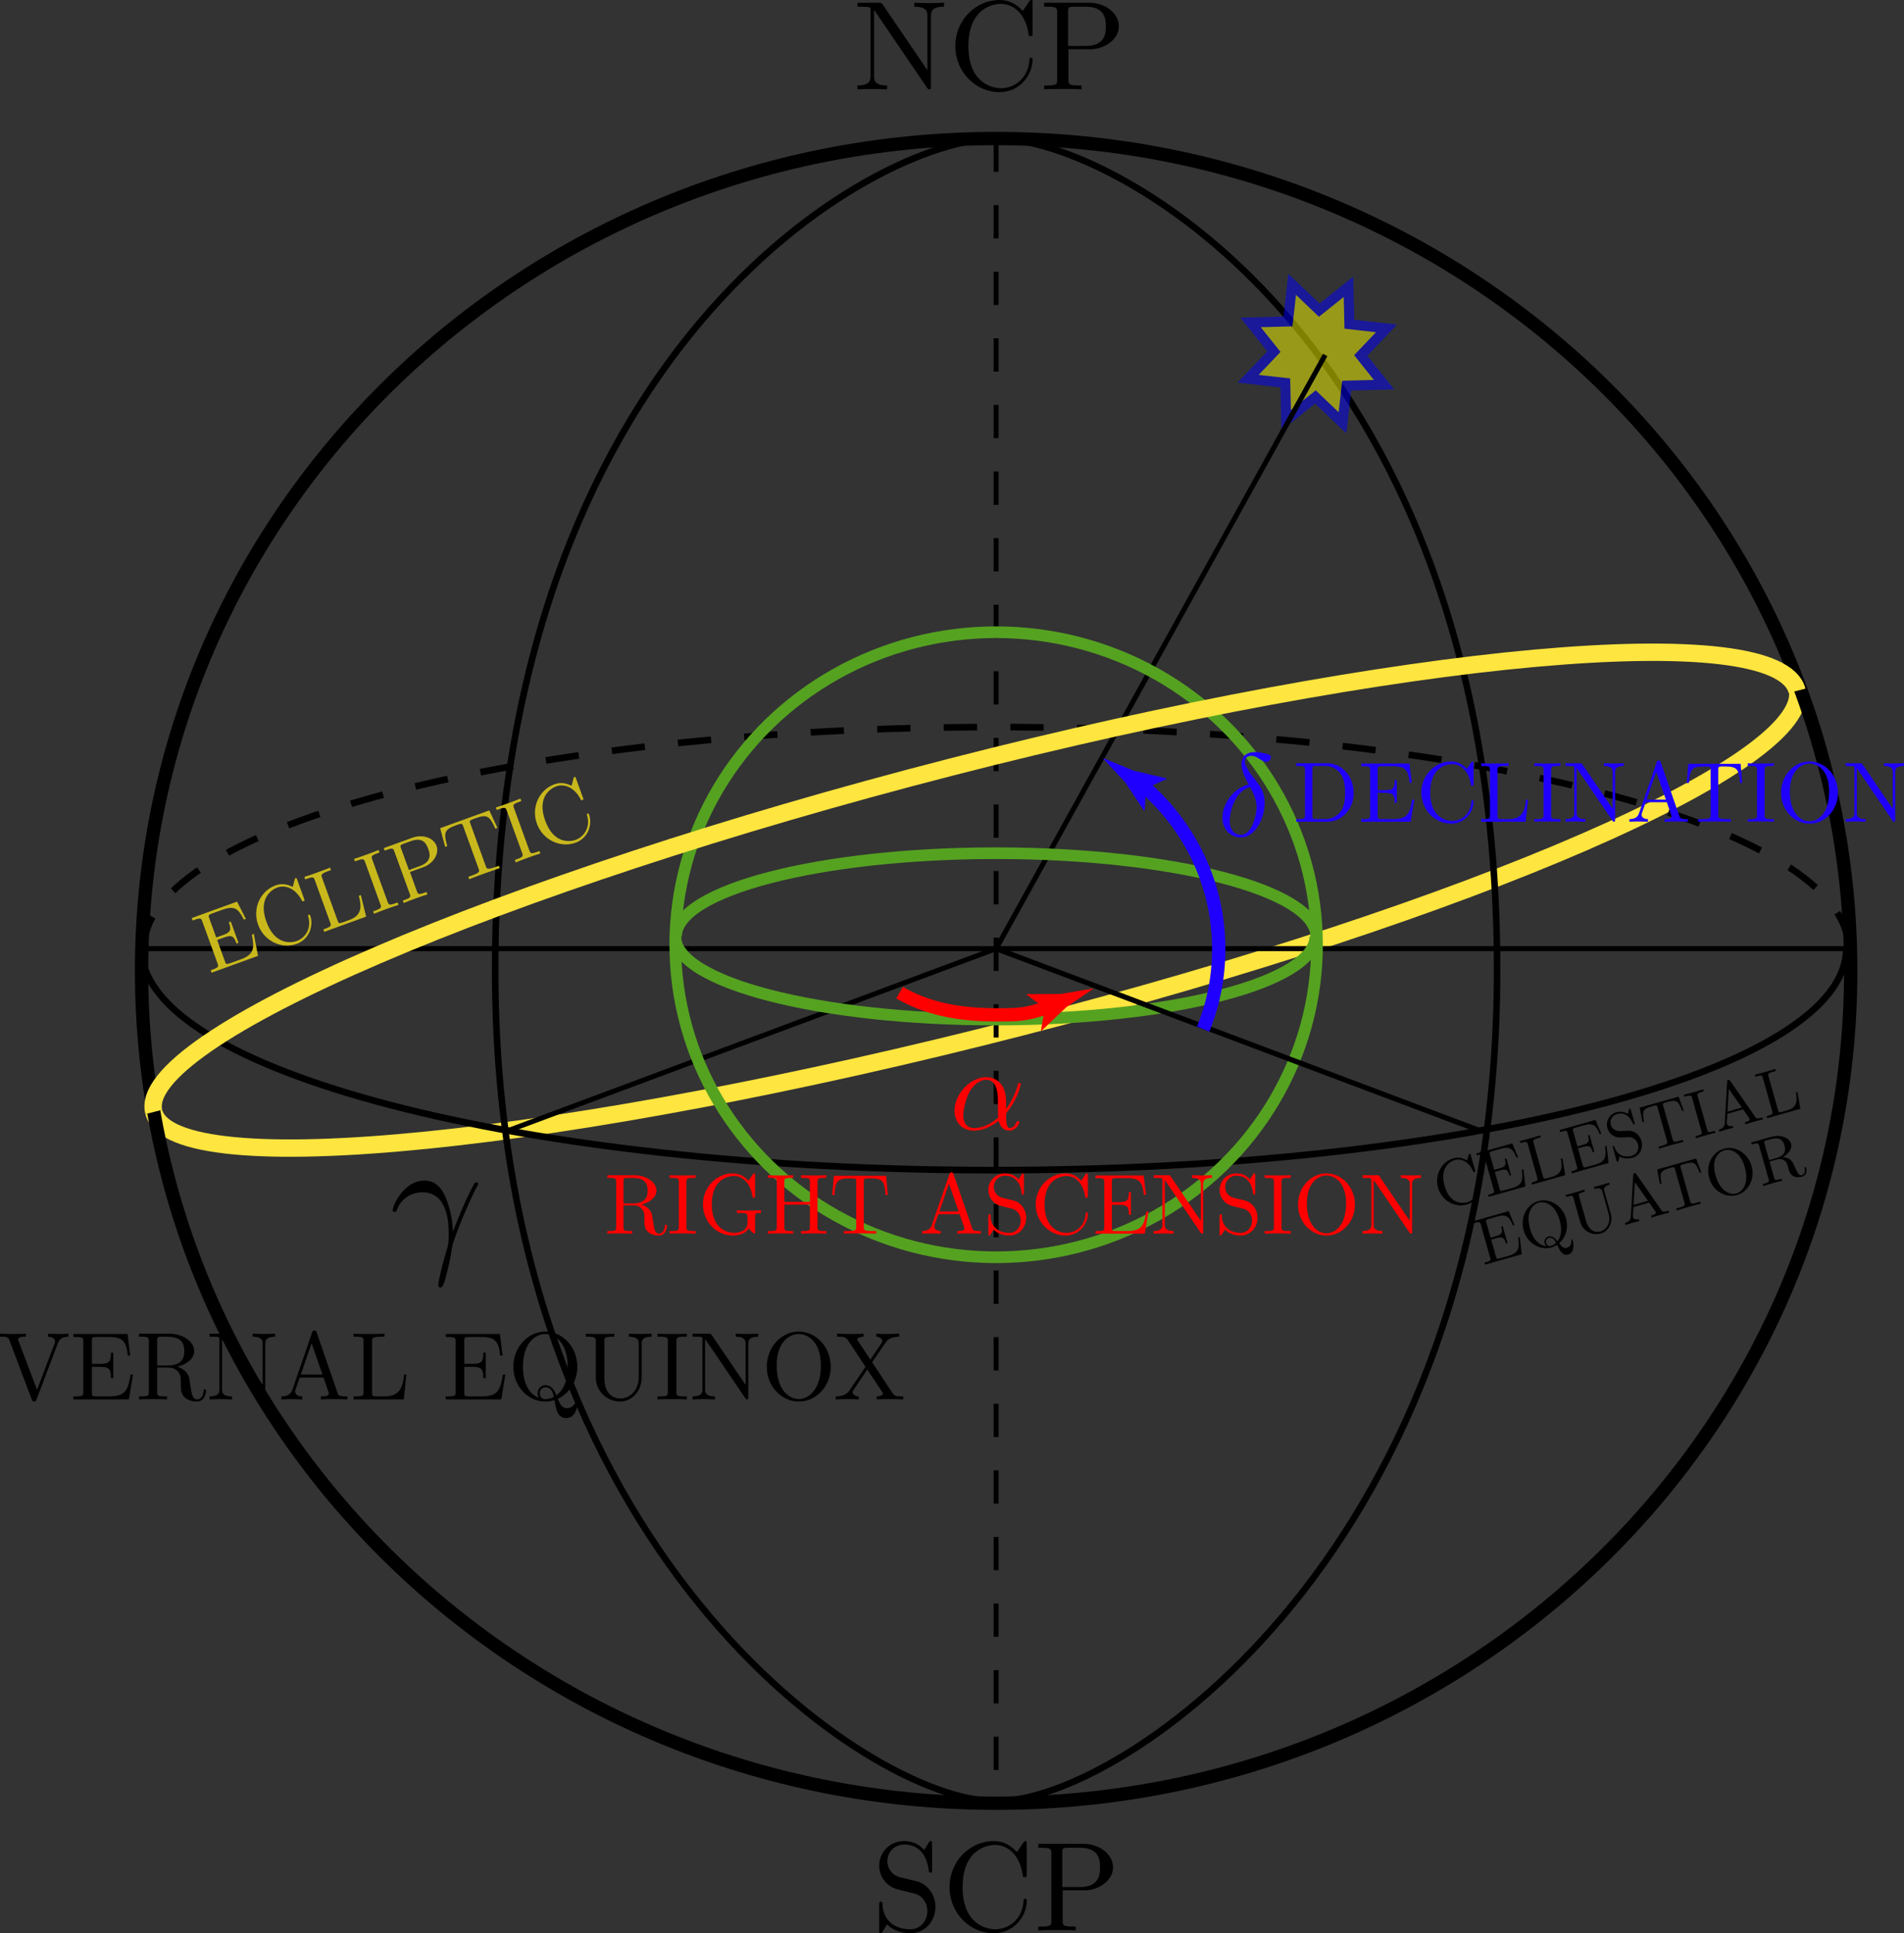 <?xml version="1.0" encoding="utf-8"?>
<!-- Generator: Adobe Illustrator 16.0.0, SVG Export Plug-In . SVG Version: 6.00 Build 0)  -->
<!DOCTYPE svg PUBLIC "-//W3C//DTD SVG 1.1//EN" "http://www.w3.org/Graphics/SVG/1.1/DTD/svg11.dtd">
<svg version="1.1" id="Calque_1" xmlns="http://www.w3.org/2000/svg" xmlns:xlink="http://www.w3.org/1999/xlink" x="0px" y="0px"
	 width="285.938px" height="290.32px" viewBox="0 0 285.938 290.32" enable-background="new 0 0 285.938 290.32"
	 xml:space="preserve">
<rect x="0" y="0" width="285.938" height="290.32" fill="#333333" stroke="none"/>
<path fill="none" stroke="#FFE53F" stroke-width="2.607" d="M269.877,103.403c2.827,10.988-49.194,33.514-116.52,50.832
	c-67.323,17.317-127.436,23.742-130.262,12.752"/>
<path fill="none" stroke="#000000" d="M277.268,142.46c0,18.369-57.309,33.266-128.005,33.266
	c-70.694,0-128.003-14.896-128.003-33.266"/>
<path fill="none" stroke="#000000" stroke-width="2" d="M277.936,145.8c0,69.035-57.461,124.996-128.341,124.996
	c-70.878,0-128.335-55.961-128.335-124.996c0-69.032,57.457-124.993,128.335-124.993C220.475,20.807,277.936,76.768,277.936,145.8z"
	/>
<path fill="none" stroke="#000000" stroke-width="0.75" stroke-dasharray="5,5" d="M149.596,20.807c0,249.989,0,249.989,0,249.989"
	/>
<g>
	<path d="M132.552,0.663c-0.17-0.226-0.184-0.254-0.553-0.254h-3.232v0.594h0.551c0.283,0,0.662,0.014,0.945,0.042
		c0.438,0.057,0.467,0.07,0.467,0.438v9.942c0,0.509,0,1.413-1.963,1.413v0.579c0.664-0.015,1.596-0.057,2.23-0.057
		c0.621,0,1.555,0.042,2.219,0.057v-0.579c-1.951,0-1.951-0.904-1.951-1.413V1.511c0.086,0.099,0.113,0.127,0.184,0.24l7.77,11.425
		c0.168,0.227,0.197,0.241,0.324,0.241c0.268,0,0.268-0.128,0.268-0.495V2.415c0-0.523,0-1.412,1.963-1.412V0.409
		c-0.662,0.028-1.596,0.057-2.23,0.057c-0.623,0-1.553-0.028-2.232-0.057v0.594c1.963,0,1.963,0.889,1.963,1.412v8.135
		L132.552,0.663"/>
	<path d="M143.468,6.906c0,3.939,3.094,6.934,6.623,6.934c3.109,0,4.973-2.641,4.973-4.858c0-0.183,0-0.324-0.24-0.324
		c-0.211,0-0.211,0.112-0.227,0.311c-0.154,2.726-2.188,4.279-4.266,4.279c-1.172,0-4.9-0.649-4.9-6.327
		c0-5.691,3.715-6.342,4.873-6.342c2.076,0,3.771,1.737,4.152,4.521c0.043,0.268,0.043,0.324,0.311,0.324
		c0.297,0,0.297-0.057,0.297-0.452v-4.52c0-0.324,0-0.451-0.197-0.451c-0.084,0-0.156,0-0.311,0.226l-0.947,1.412
		C152.903,0.945,151.929,0,150.091,0C146.532,0,143.468,3.022,143.468,6.906"/>
	<path d="M160.403,6.906V1.765c0-0.635,0.041-0.762,0.932-0.762h1.695c3.035,0,3.035,2.02,3.035,2.951c0,0.903,0,2.952-3.035,2.952
		H160.403 M160.458,7.4h3.221c2.287,0,4.35-1.54,4.35-3.446c0-1.864-1.893-3.545-4.504-3.545h-6.723v0.594h0.465
		c1.469,0,1.498,0.212,1.498,0.889v10.042c0,0.692-0.029,0.904-1.498,0.904h-0.465v0.579c0.676-0.057,2.074-0.057,2.809-0.057
		c0.723,0,2.146,0,2.811,0.057v-0.579h-0.451c-1.469,0-1.512-0.212-1.512-0.904V7.4z"/>
</g>
<g>
	<path d="M137.627,282.51l-2.443-0.594c-1.186-0.281-1.92-1.312-1.92-2.414c0-1.328,1.031-2.5,2.514-2.5
		c3.178,0,3.602,3.135,3.715,3.982c0.014,0.113,0.014,0.227,0.225,0.227c0.256,0,0.256-0.086,0.256-0.453v-3.826
		c0-0.324,0-0.451-0.213-0.451c-0.141,0-0.154,0.014-0.297,0.238l-0.664,1.088c-0.564-0.551-1.355-1.326-3.049-1.326
		c-2.105,0-3.715,1.666-3.715,3.686c0,1.582,1.018,2.979,2.5,3.488c0.211,0.07,1.186,0.311,2.514,0.635
		c0.523,0.127,1.088,0.256,1.623,0.961c0.396,0.494,0.594,1.129,0.594,1.752c0,1.355-0.961,2.725-2.557,2.725
		c-0.551,0-2.004-0.084-3.008-1.031c-1.102-1.016-1.158-2.244-1.186-2.922c-0.014-0.199-0.17-0.199-0.227-0.199
		c-0.254,0-0.254,0.143-0.254,0.48v3.812c0,0.326,0,0.453,0.211,0.453c0.143,0,0.156-0.043,0.297-0.24
		c0-0.027,0.057-0.084,0.678-1.088c0.594,0.65,1.809,1.328,3.504,1.328c2.23,0,3.756-1.863,3.756-3.955
		C140.48,284.459,139.223,282.893,137.627,282.51"/>
	<path d="M142.6,283.387c0,3.939,3.078,6.934,6.623,6.934c3.107,0,4.973-2.641,4.973-4.859c0-0.182,0-0.324-0.24-0.324
		c-0.213,0-0.213,0.113-0.24,0.311c-0.141,2.727-2.191,4.279-4.266,4.279c-1.158,0-4.887-0.648-4.887-6.326
		c0-5.691,3.713-6.342,4.871-6.342c2.076,0,3.771,1.736,4.154,4.52c0.043,0.268,0.043,0.324,0.311,0.324
		c0.297,0,0.297-0.057,0.297-0.451v-4.52c0-0.324,0-0.451-0.213-0.451c-0.07,0-0.141,0-0.295,0.225l-0.963,1.412
		c-0.705-0.691-1.666-1.637-3.502-1.637C145.664,276.48,142.6,279.502,142.6,283.387"/>
	<path d="M159.533,283.387v-5.143c0-0.635,0.043-0.762,0.934-0.762h1.693c3.037,0,3.037,2.02,3.037,2.951
		c0,0.904,0,2.953-3.037,2.953H159.533 M159.59,283.881h3.221c2.287,0,4.35-1.541,4.35-3.447c0-1.863-1.893-3.545-4.506-3.545
		h-6.723v0.594h0.467c1.453,0,1.496,0.213,1.496,0.889v10.043c0,0.691-0.043,0.904-1.496,0.904h-0.467v0.578
		c0.664-0.057,2.076-0.057,2.797-0.057c0.734,0,2.16,0,2.824,0.057v-0.578h-0.451c-1.469,0-1.512-0.213-1.512-0.904V283.881z"/>
</g>
<g>
	<defs>
		<rect id="SVGID_1_" x="58.733" y="176.925" width="13.628" height="16.893"/>
	</defs>
	<clipPath id="SVGID_2_">
		<use xlink:href="#SVGID_1_"  overflow="visible"/>
	</clipPath>
	<path clip-path="url(#SVGID_2_)" d="M59.531,181.876c0.962-2.812,3.63-2.83,3.884-2.83c3.701,0,3.974,4.281,3.974,6.225
		c0,1.486-0.127,1.904-0.29,2.395c-0.545,1.779-1.271,4.629-1.271,5.262c0,0.273,0.108,0.436,0.309,0.436
		c0.327,0,0.526-0.543,0.78-1.469c0.562-2.051,0.816-3.447,0.908-4.211c0.053-0.309,0.107-0.635,0.199-0.943
		c0.779-2.432,2.358-6.078,3.32-8.021c0.182-0.289,0.472-0.814,0.472-0.924c0-0.236-0.235-0.236-0.29-0.236
		c-0.072,0-0.218,0-0.291,0.164c-1.27,2.322-2.25,4.771-3.229,7.24c-0.036-0.744-0.055-2.613-1.017-4.99
		c-0.58-1.488-1.561-2.686-3.248-2.686c-3.066,0-4.772,3.719-4.772,4.48c0,0.236,0.218,0.236,0.472,0.236L59.531,181.876"/>
</g>
<line fill="none" stroke="#000000" stroke-width="0.75" x1="21.26" y1="142.46" x2="277.936" y2="142.46"/>
<line fill="none" stroke="#000000" stroke-width="0.75" x1="149.595" y1="142.457" x2="76.291" y2="169.791"/>
<path fill="none" stroke="#000000" stroke-width="0.984" d="M149.267,270.464c-18.376,0-74.905-37.563-74.905-124.828
	c0-92.735,56.857-124.829,75.233-124.829"/>
<path fill="none" stroke="#000000" stroke-width="0.984" d="M149.926,270.464c18.376,0,74.905-37.563,74.905-124.828
	c0-92.735-56.857-124.829-75.233-124.829"/>
<g opacity="0.5">
	<defs>
		<rect id="SVGID_3_" x="185.315" y="40.807" opacity="0.5" width="25" height="25"/>
	</defs>
	<clipPath id="SVGID_4_">
		<use xlink:href="#SVGID_3_"  overflow="visible"/>
	</clipPath>
	<g clip-path="url(#SVGID_4_)">
		<defs>
			<rect id="SVGID_5_" x="185.315" y="40.807" width="25" height="25"/>
		</defs>
		<clipPath id="SVGID_6_">
			<use xlink:href="#SVGID_5_"  overflow="visible"/>
		</clipPath>
		<polygon clip-path="url(#SVGID_6_)" fill="#FFFF00" points="207.858,57.772 202.241,57.909 201.612,63.495 197.546,59.616 
			193.151,63.119 193.019,57.502 187.433,56.877 191.312,52.807 187.804,48.416 193.425,48.28 194.05,42.698 198.12,46.573 
			202.511,43.069 202.647,48.686 208.229,49.315 204.354,53.381 		"/>
		<polygon clip-path="url(#SVGID_6_)" fill="none" stroke="#0000FF" stroke-width="1.5" points="207.858,57.772 202.241,57.909 
			201.612,63.495 197.546,59.616 193.151,63.119 193.019,57.502 187.433,56.877 191.312,52.807 187.804,48.416 193.425,48.28 
			194.05,42.698 198.12,46.573 202.511,43.069 202.647,48.686 208.229,49.315 204.354,53.381 		"/>
	</g>
</g>
<line fill="none" stroke="#000000" stroke-width="0.75" x1="149.595" y1="142.457" x2="199.012" y2="53.307"/>
<path fill="none" stroke="#000000" stroke-dasharray="5,5" d="M21.594,142.459c0-18.375,57.309-33.271,128.003-33.271
	c70.696,0,128.005,14.895,128.005,33.271"/>
<g>
	<path fill="none" stroke="#55A221" stroke-width="1.75" d="M197.535,140.62c0,6.897-21.52,12.492-48.064,12.492
		c-26.542,0-48.061-5.595-48.061-12.492"/>
	<g>
		<ellipse fill="none" stroke="#55A221" stroke-width="1.75" cx="149.598" cy="141.875" rx="48.188" ry="46.933"/>
		<path fill="none" stroke="#55A221" stroke-width="1.75" d="M101.534,140.62c0-6.899,21.52-12.492,48.063-12.492
			s48.062,5.593,48.062,12.492"/>
	</g>
</g>
<g>
	<path fill="#C9B81C" d="M32.674,144.684c0.159,0.439,0.19,0.581-0.739,0.918l-0.296,0.108l0.132,0.365l6.978-2.529l-0.63-3.3
		l-0.297,0.108c0.372,1.973,0.417,2.96-1.661,3.714l-1.604,0.583c-0.572,0.207-0.633,0.126-0.775-0.269l-1.169-3.224l1.093-0.396
		c1.173-0.425,1.446-0.088,1.817,0.934l0.294-0.106l-1.158-3.197l-0.295,0.106c0.375,1.038,0.378,1.462-0.796,1.888l-1.093,0.396
		l-1.052-2.899c-0.143-0.395-0.148-0.494,0.426-0.701l1.558-0.566c1.846-0.669,2.408-0.124,3.215,1.489l0.305-0.111l-1.328-2.598
		l-6.806,2.469l0.137,0.374l0.296-0.106c0.93-0.339,0.998-0.209,1.153,0.22L32.674,144.684"/>
	<path fill="#C9B81C" d="M38.763,138.867c0.906,2.5,3.548,3.69,5.794,2.876c1.971-0.715,2.546-2.818,2.036-4.224
		c-0.042-0.119-0.075-0.208-0.228-0.152c-0.134,0.047-0.108,0.121-0.081,0.251c0.538,1.763-0.404,3.219-1.72,3.697
		c-0.734,0.267-3.248,0.711-4.554-2.888c-1.309-3.611,0.896-4.878,1.63-5.145c1.317-0.477,2.792,0.236,3.674,1.912
		c0.089,0.161,0.102,0.196,0.271,0.134c0.188-0.068,0.176-0.105,0.084-0.355l-1.039-2.865c-0.075-0.206-0.104-0.287-0.238-0.238
		c-0.044,0.016-0.089,0.033-0.137,0.211l-0.286,1.106c-0.605-0.267-1.432-0.645-2.595-0.222
		C39.118,133.784,37.869,136.406,38.763,138.867"/>
	<path fill="#C9B81C" d="M54.193,134.417l-0.306,0.111c0.314,1.284,0.702,2.857-1.43,3.629l-0.984,0.356
		c-0.573,0.21-0.633,0.129-0.774-0.266l-2.336-6.438c-0.149-0.412-0.213-0.582,0.943-1.001l0.394-0.144l-0.136-0.375
		c-0.418,0.191-1.52,0.589-2.02,0.771c-0.468,0.168-1.408,0.511-1.84,0.628l0.135,0.375l0.287-0.103
		c0.931-0.338,0.999-0.21,1.154,0.22l2.31,6.365c0.159,0.44,0.189,0.583-0.742,0.92l-0.286,0.103l0.134,0.368l6.287-2.28
		L54.193,134.417"/>
	<path fill="#C9B81C" d="M55.896,129.056c-0.156-0.429-0.17-0.577,0.78-0.922l0.313-0.113l-0.136-0.376
		c-0.409,0.188-1.358,0.533-1.824,0.701c-0.466,0.169-1.423,0.516-1.856,0.634l0.137,0.375l0.312-0.112
		c0.959-0.348,1.043-0.227,1.199,0.203l2.309,6.367c0.159,0.441,0.173,0.587-0.785,0.936l-0.312,0.113l0.133,0.367
		c0.407-0.188,1.365-0.536,1.822-0.702c0.475-0.172,1.424-0.515,1.859-0.634l-0.135-0.367l-0.313,0.113
		c-0.95,0.347-1.034,0.225-1.193-0.216L55.896,129.056"/>
	<path fill="#C9B81C" d="M61.409,130.655l-1.182-3.261c-0.146-0.403-0.157-0.49,0.415-0.699l1.075-0.389
		c1.916-0.695,2.381,0.586,2.596,1.176c0.204,0.564,0.679,1.873-1.237,2.567L61.409,130.655 M61.561,130.954l2.041-0.739
		c1.442-0.523,2.396-1.974,1.956-3.184c-0.428-1.18-2.006-1.814-3.662-1.213l-4.263,1.546l0.137,0.375l0.286-0.103
		c0.932-0.338,1.008-0.213,1.164,0.216l2.31,6.367c0.158,0.439,0.181,0.585-0.752,0.921l-0.287,0.105l0.134,0.367
		c0.409-0.189,1.305-0.513,1.76-0.679c0.457-0.167,1.362-0.493,1.804-0.614l-0.132-0.367l-0.296,0.107
		c-0.931,0.338-0.998,0.209-1.157-0.23L61.561,130.954z"/>
	<path fill="#C9B81C" d="M73.483,121.696l-7.38,2.675l0.755,2.808l0.305-0.111c-0.535-2.004-0.502-2.473,1.324-3.135
		c0.216-0.078,0.529-0.193,0.664-0.21c0.268-0.046,0.316,0.087,0.416,0.365l2.31,6.369c0.15,0.412,0.211,0.583-1.061,1.042
		l-0.484,0.177l0.134,0.367c0.488-0.218,1.716-0.663,2.271-0.864c0.556-0.201,1.8-0.652,2.315-0.798l-0.134-0.369l-0.483,0.176
		c-1.272,0.462-1.334,0.291-1.482-0.121l-2.311-6.369c-0.087-0.241-0.148-0.412,0.05-0.534c0.123-0.076,0.456-0.195,0.682-0.277
		c1.824-0.662,2.15-0.323,3.025,1.558l0.304-0.11L73.483,121.696"/>
	<path fill="#C9B81C" d="M77.183,121.337c-0.155-0.43-0.169-0.577,0.789-0.925l0.313-0.114l-0.136-0.376
		c-0.417,0.192-1.366,0.536-1.823,0.702c-0.475,0.172-1.433,0.52-1.867,0.638l0.137,0.375l0.313-0.114
		c0.96-0.348,1.043-0.226,1.198,0.205l2.31,6.366c0.159,0.439,0.174,0.586-0.785,0.934l-0.313,0.116l0.132,0.367
		c0.41-0.189,1.367-0.537,1.823-0.702c0.475-0.173,1.425-0.517,1.867-0.637l-0.134-0.368l-0.314,0.115
		c-0.957,0.347-1.041,0.226-1.201-0.214L77.183,121.337"/>
	<path fill="#C9B81C" d="M80.629,123.685c0.906,2.498,3.555,3.687,5.804,2.87c1.97-0.714,2.544-2.818,2.034-4.224
		c-0.043-0.117-0.075-0.207-0.235-0.148c-0.135,0.049-0.107,0.121-0.072,0.25c0.528,1.764-0.404,3.217-1.721,3.695
		c-0.734,0.267-3.257,0.715-4.562-2.886c-1.309-3.608,0.896-4.875,1.641-5.145c1.315-0.477,2.789,0.235,3.673,1.911
		c0.08,0.165,0.093,0.2,0.261,0.138c0.198-0.072,0.185-0.106,0.095-0.358l-1.039-2.864c-0.076-0.208-0.104-0.288-0.238-0.239
		c-0.046,0.016-0.101,0.036-0.146,0.215l-0.279,1.103c-0.603-0.267-1.438-0.642-2.593-0.224
		C80.991,118.598,79.735,121.221,80.629,123.685"/>
</g>
<g>
	<path fill="#1F00FF" d="M197.718,123.011c-0.609,0-0.628-0.095-0.628-0.514v-6.955c0-0.429,0.019-0.515,0.628-0.515h1.286
		c0.791,0,1.677,0.286,2.334,1.19c0.553,0.763,0.666,1.868,0.666,2.868c0,1.429-0.237,2.2-0.704,2.829
		c-0.258,0.343-0.99,1.096-2.286,1.096H197.718 M194.66,114.628v0.399h0.305c0.99,0,1.02,0.144,1.02,0.601v6.772
		c0,0.467-0.029,0.61-1.02,0.61h-0.305v0.391h4.696c2.162,0,3.935-1.896,3.935-4.315c0-2.438-1.733-4.458-3.935-4.458H194.66z"/>
	<path fill="#1F00FF" d="M205.758,122.401c0,0.467-0.028,0.61-1.02,0.61h-0.305v0.391h7.411l0.544-3.315h-0.324
		c-0.324,1.981-0.62,2.925-2.83,2.925h-1.704c-0.601,0-0.629-0.095-0.629-0.514v-3.43h1.152c1.248,0,1.391,0.409,1.391,1.495h0.324
		v-3.401h-0.324c0,1.106-0.143,1.506-1.391,1.506h-1.152v-3.086c0-0.42,0.028-0.515,0.629-0.515h1.657
		c1.962,0,2.314,0.705,2.515,2.495h0.324l-0.362-2.896h-7.23v0.4h0.305c0.991,0,1.02,0.142,1.02,0.6V122.401"/>
	<path fill="#1F00FF" d="M213.455,119.01c0,2.658,2.086,4.677,4.477,4.677c2.097,0,3.354-1.781,3.354-3.276
		c0-0.124,0-0.22-0.172-0.22c-0.143,0-0.143,0.077-0.152,0.21c-0.104,1.839-1.477,2.886-2.877,2.886
		c-0.781,0-3.305-0.438-3.305-4.267c0-3.84,2.505-4.277,3.296-4.277c1.4,0,2.544,1.171,2.801,3.048c0.019,0.182,0.019,0.22,0.2,0.22
		c0.209,0,0.209-0.038,0.209-0.305v-3.049c0-0.219,0-0.305-0.143-0.305c-0.048,0-0.105,0-0.209,0.152l-0.639,0.943
		c-0.477-0.457-1.134-1.096-2.363-1.096C215.532,114.352,213.455,116.391,213.455,119.01"/>
	<path fill="#1F00FF" d="M229.478,120.086h-0.314c-0.143,1.315-0.324,2.925-2.582,2.925h-1.057c-0.601,0-0.629-0.095-0.629-0.514
		v-6.851c0-0.438,0-0.619,1.22-0.619h0.429v-0.399c-0.467,0.038-1.639,0.038-2.163,0.038c-0.505,0-1.505,0-1.953-0.038v0.399h0.306
		c0.99,0,1.019,0.144,1.019,0.601v6.772c0,0.467-0.028,0.61-1.019,0.61h-0.306v0.391h6.697L229.478,120.086"/>
	<path fill="#1F00FF" d="M232.945,115.628c0-0.457,0.037-0.601,1.058-0.601h0.333v-0.399c-0.458,0.038-1.467,0.038-1.953,0.038
		c-0.504,0-1.523,0-1.972-0.038v0.399h0.333c1.021,0,1.058,0.144,1.058,0.601v6.772c0,0.467-0.037,0.61-1.058,0.61h-0.333v0.391
		c0.448-0.039,1.468-0.039,1.953-0.039c0.505,0,1.514,0,1.972,0.039v-0.391h-0.333c-1.021,0-1.058-0.144-1.058-0.61V115.628"/>
	<path fill="#1F00FF" d="M237.65,114.8c-0.114-0.152-0.133-0.172-0.371-0.172h-2.181v0.399h0.37c0.191,0,0.449,0.01,0.639,0.028
		c0.295,0.039,0.305,0.048,0.305,0.297v6.706c0,0.342,0,0.952-1.313,0.952v0.391c0.446-0.01,1.075-0.039,1.495-0.039
		c0.429,0,1.057,0.029,1.505,0.039v-0.391c-1.324,0-1.324-0.61-1.324-0.952v-6.688c0.066,0.065,0.076,0.076,0.134,0.162l5.239,7.706
		c0.114,0.152,0.124,0.162,0.219,0.162c0.182,0,0.182-0.086,0.182-0.333v-7.088c0-0.353,0-0.953,1.323-0.953v-0.399
		c-0.457,0.02-1.086,0.038-1.505,0.038c-0.429,0-1.058-0.019-1.505-0.038v0.399c1.323,0,1.323,0.601,1.323,0.953v5.486L237.65,114.8
		"/>
	<path fill="#1F00FF" d="M248.729,115.905l1.448,4.173h-2.896L248.729,115.905 M249.405,114.466
		c-0.065-0.172-0.085-0.257-0.294-0.257c-0.21,0-0.249,0.076-0.305,0.257l-2.668,7.678c-0.229,0.657-0.743,0.849-1.438,0.867v0.391
		c0.296-0.01,0.848-0.039,1.314-0.039c0.4,0,1.067,0.029,1.477,0.039v-0.391c-0.638,0-0.962-0.324-0.962-0.657
		c0-0.038,0.01-0.172,0.028-0.19l0.591-1.687h3.172l0.676,1.963c0.02,0.058,0.039,0.134,0.039,0.181
		c0,0.391-0.715,0.391-1.066,0.391v0.391c0.466-0.039,1.361-0.039,1.857-0.039c0.552,0,1.143,0.021,1.676,0.039v-0.391h-0.229
		c-0.771,0-0.952-0.095-1.096-0.514L249.405,114.466z"/>
	<path fill="#1F00FF" d="M261.399,114.705h-7.85l-0.247,2.896h0.323c0.181-2.066,0.372-2.496,2.315-2.496
		c0.229,0,0.562,0,0.694,0.028c0.268,0.048,0.268,0.191,0.268,0.486v6.773c0,0.438,0,0.619-1.354,0.619h-0.514v0.391
		c0.533-0.039,1.838-0.039,2.429-0.039s1.914,0,2.448,0.039v-0.391h-0.515c-1.353,0-1.353-0.182-1.353-0.619v-6.773
		c0-0.258,0-0.438,0.229-0.486c0.143-0.028,0.495-0.028,0.734-0.028c1.942,0,2.133,0.43,2.314,2.496h0.324L261.399,114.705"/>
	<path fill="#1F00FF" d="M265,115.628c0-0.457,0.038-0.601,1.048-0.601h0.343v-0.399c-0.457,0.038-1.467,0.038-1.953,0.038
		c-0.505,0-1.524,0-1.972-0.038v0.399h0.334c1.019,0,1.057,0.144,1.057,0.601v6.772c0,0.467-0.038,0.61-1.057,0.61h-0.334v0.391
		c0.447-0.039,1.467-0.039,1.953-0.039c0.505,0,1.515,0,1.972,0.039v-0.391h-0.343c-1.01,0-1.048-0.144-1.048-0.61V115.628"/>
	<path fill="#1F00FF" d="M271.754,123.354c-1.229,0-2.953-1.134-2.953-4.487c0-3.324,1.877-4.2,2.943-4.2
		c1.115,0,2.953,0.915,2.953,4.2C274.697,122.278,272.935,123.354,271.754,123.354 M276.021,119.048c0-2.62-1.942-4.696-4.277-4.696
		c-2.296,0-4.268,2.048-4.268,4.696c0,2.639,1.981,4.639,4.268,4.639C274.079,123.687,276.021,121.649,276.021,119.048z"/>
	<path fill="#1F00FF" d="M279.718,114.8c-0.114-0.152-0.124-0.172-0.371-0.172h-2.182v0.399h0.371c0.19,0,0.447,0.01,0.639,0.028
		c0.305,0.039,0.313,0.048,0.313,0.297v6.706c0,0.342,0,0.952-1.323,0.952v0.391c0.448-0.01,1.076-0.039,1.505-0.039
		c0.42,0,1.048,0.029,1.505,0.039v-0.391c-1.324,0-1.324-0.61-1.324-0.952v-6.688c0.057,0.065,0.076,0.076,0.124,0.162l5.239,7.706
		c0.124,0.152,0.134,0.162,0.22,0.162c0.18,0,0.18-0.086,0.18-0.333v-7.088c0-0.353,0-0.953,1.325-0.953v-0.399
		c-0.448,0.02-1.077,0.038-1.505,0.038c-0.42,0-1.049-0.019-1.496-0.038v0.399c1.314,0,1.314,0.601,1.314,0.953v5.486L279.718,114.8
		"/>
</g>
<g>
	<path fill="#FF0000" d="M96.338,180.897c1.248-0.313,2.249-1.096,2.249-2.095c0-1.239-1.468-2.315-3.354-2.315h-4.029v0.4h0.305
		c0.991,0,1.02,0.143,1.02,0.6v6.773c0,0.466-0.028,0.609-1.02,0.609h-0.305v0.391c0.457-0.038,1.372-0.038,1.877-0.038
		c0.495,0,1.409,0,1.876,0.038v-0.391h-0.314c-0.99,0-1.01-0.144-1.01-0.609v-3.249h1.477c0.2,0,0.743,0,1.191,0.438
		c0.485,0.457,0.485,0.857,0.485,1.725c0,0.828,0,1.343,0.534,1.829c0.522,0.467,1.229,0.543,1.618,0.543
		c1.001,0,1.22-1.058,1.22-1.41c0-0.076,0-0.219-0.171-0.219c-0.144,0-0.144,0.114-0.152,0.199
		c-0.077,0.915-0.524,1.144-0.849,1.144c-0.628,0-0.733-0.648-0.914-1.849l-0.162-1.028
		C97.672,181.564,97.043,181.136,96.338,180.897 M93.633,180.726v-3.324c0-0.295,0-0.447,0.276-0.485
		c0.134-0.028,0.505-0.028,0.762-0.028c1.153,0,2.592,0.047,2.592,1.915c0,0.885-0.305,1.923-2.21,1.923H93.633z"/>
	<path fill="#FF0000" d="M103.083,177.487c0-0.457,0.038-0.6,1.058-0.6h0.333v-0.4c-0.448,0.038-1.467,0.038-1.953,0.038
		c-0.504,0-1.515,0-1.962-0.038v0.4h0.333c1.01,0,1.049,0.143,1.049,0.6v6.773c0,0.466-0.039,0.609-1.049,0.609h-0.333v0.391
		c0.447-0.038,1.458-0.038,1.953-0.038s1.514,0,1.962,0.038v-0.391h-0.333c-1.02,0-1.058-0.144-1.058-0.609V177.487"/>
	<path fill="#FF0000" d="M112.467,184.451c0.161,0.286,0.675,0.8,0.818,0.8c0.114,0,0.114-0.104,0.114-0.295v-2.239
		c0-0.495,0.058-0.562,0.886-0.562v-0.4c-0.467,0.02-1.181,0.038-1.562,0.038c-0.515,0-1.609,0-2.067-0.038v0.4h0.41
		c1.153,0,1.191,0.143,1.191,0.619v0.819c0,1.438-1.629,1.553-1.991,1.553c-0.829,0-3.372-0.447-3.372-4.277
		c0-3.839,2.524-4.268,3.296-4.268c1.381,0,2.543,1.162,2.8,3.048c0.029,0.181,0.029,0.219,0.21,0.219c0.2,0,0.2-0.038,0.2-0.305
		v-3.048c0-0.219,0-0.305-0.134-0.305c-0.057,0-0.104,0-0.209,0.152l-0.639,0.943c-0.419-0.41-1.104-1.096-2.381-1.096
		c-2.392,0-4.468,2.029-4.468,4.658c0,2.639,2.048,4.678,4.496,4.678C110.999,185.547,112.027,185.213,112.467,184.451"/>
	<path fill="#FF0000" d="M122.773,177.487c0-0.457,0.028-0.6,1.019-0.6h0.305v-0.4c-0.447,0.038-1.399,0.038-1.886,0.038
		s-1.457,0-1.904-0.038v0.4h0.314c0.98,0,1.009,0.143,1.009,0.6v3.01h-3.839v-3.01c0-0.457,0.028-0.6,1.01-0.6h0.314v-0.4
		c-0.447,0.038-1.4,0.038-1.887,0.038c-0.495,0-1.457,0-1.905-0.038v0.4h0.306c0.99,0,1.019,0.143,1.019,0.6v6.773
		c0,0.466-0.028,0.609-1.019,0.609h-0.306v0.391c0.448-0.038,1.4-0.038,1.887-0.038c0.485,0,1.458,0,1.905,0.038v-0.391h-0.314
		c-0.981,0-1.01-0.144-1.01-0.609v-3.363h3.839v3.363c0,0.466-0.028,0.609-1.009,0.609h-0.314v0.391
		c0.447-0.038,1.399-0.038,1.895-0.038c0.486,0,1.448,0,1.896,0.038v-0.391h-0.305c-0.99,0-1.019-0.144-1.019-0.609V177.487"/>
	<path fill="#FF0000" d="M133.08,176.563h-7.85l-0.247,2.896h0.323c0.182-2.066,0.372-2.495,2.314-2.495
		c0.229,0,0.562,0,0.696,0.028c0.267,0.048,0.267,0.19,0.267,0.485v6.773c0,0.438,0,0.619-1.353,0.619h-0.515v0.391
		c0.533-0.038,1.839-0.038,2.43-0.038c0.59,0,1.914,0,2.448,0.038v-0.391h-0.515c-1.354,0-1.354-0.182-1.354-0.619v-6.773
		c0-0.257,0-0.438,0.229-0.485c0.145-0.028,0.486-0.028,0.734-0.028c1.943,0,2.134,0.429,2.314,2.495h0.324L133.08,176.563"/>
	<path fill="#FF0000" d="M142.511,177.764l1.458,4.172h-2.896L142.511,177.764 M143.197,176.325
		c-0.067-0.172-0.096-0.257-0.296-0.257c-0.21,0-0.247,0.076-0.314,0.257l-2.658,7.678c-0.229,0.658-0.742,0.849-1.438,0.867v0.391
		c0.295-0.01,0.848-0.038,1.314-0.038c0.4,0,1.067,0.028,1.477,0.038v-0.391c-0.647,0-0.962-0.323-0.962-0.657
		c0-0.038,0.01-0.172,0.019-0.19l0.591-1.687h3.182l0.677,1.963c0.009,0.058,0.038,0.134,0.038,0.181
		c0,0.391-0.715,0.391-1.067,0.391v0.391c0.467-0.038,1.362-0.038,1.849-0.038c0.552,0,1.143,0.02,1.687,0.038v-0.391h-0.229
		c-0.771,0-0.953-0.095-1.096-0.514L143.197,176.325z"/>
	<path fill="#FF0000" d="M152.189,180.279l-1.648-0.4c-0.79-0.191-1.295-0.887-1.295-1.629c0-0.896,0.695-1.687,1.695-1.687
		c2.144,0,2.429,2.114,2.506,2.687c0.009,0.076,0.009,0.152,0.152,0.152c0.171,0,0.171-0.058,0.171-0.305v-2.582
		c0-0.219,0-0.305-0.143-0.305c-0.086,0-0.105,0.01-0.19,0.162l-0.448,0.733c-0.391-0.371-0.914-0.896-2.058-0.896
		c-1.429,0-2.505,1.124-2.505,2.486c0,1.066,0.676,2.01,1.677,2.353c0.143,0.048,0.8,0.21,1.695,0.42
		c0.353,0.095,0.733,0.181,1.096,0.657c0.267,0.333,0.399,0.762,0.399,1.181c0,0.915-0.638,1.839-1.724,1.839
		c-0.372,0-1.343-0.058-2.029-0.695c-0.743-0.687-0.781-1.515-0.79-1.972c-0.02-0.134-0.124-0.134-0.162-0.134
		c-0.162,0-0.162,0.096-0.162,0.324v2.572c0,0.219,0,0.305,0.143,0.305c0.086,0,0.096-0.029,0.19-0.162
		c0-0.02,0.038-0.058,0.457-0.734c0.4,0.438,1.229,0.896,2.372,0.896c1.496,0,2.524-1.258,2.524-2.668
		C154.113,181.593,153.267,180.535,152.189,180.279"/>
	<path fill="#FF0000" d="M155.543,180.869c0,2.657,2.086,4.678,4.467,4.678c2.097,0,3.363-1.782,3.363-3.277
		c0-0.124,0-0.22-0.172-0.22c-0.143,0-0.143,0.077-0.152,0.21c-0.104,1.839-1.476,2.887-2.877,2.887
		c-0.791,0-3.305-0.438-3.305-4.268c0-3.839,2.505-4.277,3.286-4.277c1.4,0,2.543,1.172,2.801,3.048
		c0.028,0.181,0.028,0.219,0.21,0.219c0.209,0,0.209-0.038,0.209-0.305v-3.048c0-0.219,0-0.305-0.144-0.305
		c-0.057,0-0.104,0-0.209,0.152l-0.638,0.943c-0.477-0.457-1.135-1.096-2.373-1.096C157.609,176.211,155.543,178.25,155.543,180.869
		"/>
	<path fill="#FF0000" d="M165.84,184.261c0,0.466-0.028,0.609-1.02,0.609h-0.305v0.391h7.412l0.543-3.315h-0.324
		c-0.324,1.981-0.619,2.925-2.829,2.925h-1.706c-0.609,0-0.629-0.095-0.629-0.514v-3.43h1.153c1.248,0,1.391,0.409,1.391,1.495
		h0.324v-3.4h-0.324c0,1.105-0.143,1.505-1.391,1.505h-1.153v-3.087c0-0.419,0.02-0.514,0.629-0.514h1.658
		c1.962,0,2.315,0.704,2.515,2.495h0.324l-0.362-2.896h-7.23v0.4h0.305c0.991,0,1.02,0.143,1.02,0.6V184.261"/>
	<path fill="#FF0000" d="M175.805,176.659c-0.124-0.152-0.134-0.172-0.382-0.172h-2.181v0.4h0.371c0.2,0,0.447,0.009,0.648,0.028
		c0.295,0.038,0.305,0.048,0.305,0.295v6.707c0,0.343,0,0.952-1.324,0.952v0.391c0.447-0.01,1.076-0.038,1.505-0.038
		c0.419,0,1.058,0.028,1.505,0.038v-0.391c-1.324,0-1.324-0.609-1.324-0.952v-6.688c0.067,0.066,0.076,0.076,0.124,0.162
		l5.249,7.706c0.114,0.152,0.123,0.162,0.219,0.162c0.172,0,0.172-0.086,0.172-0.333v-7.088c0-0.353,0-0.952,1.324-0.952v-0.4
		c-0.448,0.02-1.077,0.038-1.496,0.038c-0.429,0-1.058-0.019-1.505-0.038v0.4c1.323,0,1.323,0.6,1.323,0.952v5.487L175.805,176.659"
		/>
	<path fill="#FF0000" d="M186.931,180.279l-1.648-0.4c-0.8-0.191-1.295-0.887-1.295-1.629c0-0.896,0.695-1.687,1.695-1.687
		c2.144,0,2.429,2.114,2.505,2.687c0.01,0.076,0.01,0.152,0.152,0.152c0.173,0,0.173-0.058,0.173-0.305v-2.582
		c0-0.219,0-0.305-0.144-0.305c-0.096,0-0.105,0.01-0.2,0.162l-0.447,0.733c-0.381-0.371-0.914-0.896-2.059-0.896
		c-1.419,0-2.505,1.124-2.505,2.486c0,1.066,0.686,2.01,1.687,2.353c0.143,0.048,0.8,0.21,1.695,0.42
		c0.353,0.095,0.733,0.181,1.095,0.657c0.268,0.333,0.4,0.762,0.4,1.181c0,0.915-0.647,1.839-1.724,1.839
		c-0.371,0-1.353-0.058-2.029-0.695c-0.743-0.687-0.79-1.515-0.801-1.972c-0.009-0.134-0.113-0.134-0.152-0.134
		c-0.171,0-0.171,0.096-0.171,0.324v2.572c0,0.219,0,0.305,0.144,0.305c0.095,0,0.104-0.029,0.19-0.162
		c0-0.02,0.047-0.058,0.467-0.734c0.4,0.438,1.219,0.896,2.361,0.896c1.506,0,2.535-1.258,2.535-2.668
		C188.855,181.593,188.008,180.535,186.931,180.279"/>
	<path fill="#FF0000" d="M192.456,177.487c0-0.457,0.038-0.6,1.048-0.6h0.333v-0.4c-0.447,0.038-1.457,0.038-1.952,0.038
		c-0.496,0-1.516,0-1.963-0.038v0.4h0.333c1.02,0,1.058,0.143,1.058,0.6v6.773c0,0.466-0.038,0.609-1.058,0.609h-0.333v0.391
		c0.447-0.038,1.467-0.038,1.953-0.038c0.505,0,1.515,0,1.962,0.038v-0.391h-0.333c-1.01,0-1.048-0.144-1.048-0.609V177.487"/>
	<path fill="#FF0000" d="M199.21,185.213c-1.229,0-2.953-1.134-2.953-4.487c0-3.324,1.876-4.2,2.943-4.2
		c1.114,0,2.953,0.914,2.953,4.2C202.153,184.137,200.391,185.213,199.21,185.213 M203.478,180.907c0-2.619-1.944-4.696-4.277-4.696
		c-2.305,0-4.268,2.048-4.268,4.696c0,2.639,1.981,4.64,4.268,4.64C201.533,185.547,203.478,183.508,203.478,180.907z"/>
	<path fill="#FF0000" d="M207.174,176.659c-0.114-0.152-0.124-0.172-0.372-0.172h-2.182v0.4h0.372c0.19,0,0.447,0.009,0.638,0.028
		c0.296,0.038,0.314,0.048,0.314,0.295v6.707c0,0.343,0,0.952-1.324,0.952v0.391c0.448-0.01,1.077-0.038,1.506-0.038
		c0.419,0,1.048,0.028,1.495,0.038v-0.391c-1.324,0-1.324-0.609-1.324-0.952v-6.688c0.066,0.066,0.076,0.076,0.134,0.162
		l5.239,7.706c0.114,0.152,0.133,0.162,0.219,0.162c0.181,0,0.181-0.086,0.181-0.333v-7.088c0-0.353,0-0.952,1.324-0.952v-0.4
		c-0.447,0.02-1.076,0.038-1.505,0.038c-0.419,0-1.048-0.019-1.505-0.038v0.4c1.324,0,1.324,0.6,1.324,0.952v5.487L207.174,176.659"
		/>
</g>
<g>
	<path d="M215.956,178.35c0.56,1.979,2.537,3.043,4.317,2.541c1.554-0.439,2.121-2.039,1.808-3.146
		c-0.027-0.1-0.046-0.163-0.173-0.127c-0.107,0.03-0.091,0.087-0.072,0.181c0.31,1.392-0.49,2.467-1.533,2.761
		c-0.582,0.164-2.554,0.37-3.358-2.482c-0.807-2.858,0.967-3.711,1.548-3.875c1.043-0.294,2.14,0.338,2.726,1.681
		c0.061,0.129,0.068,0.156,0.203,0.119c0.156-0.044,0.148-0.073,0.09-0.277l-0.639-2.263c-0.046-0.164-0.066-0.234-0.173-0.204
		c-0.042,0.012-0.078,0.021-0.124,0.157l-0.274,0.844c-0.451-0.241-1.076-0.585-1.992-0.326
		C216.515,174.439,215.405,176.398,215.956,178.35"/>
	<path d="M224.337,178.709c0.096,0.341,0.105,0.453-0.633,0.662l-0.227,0.063l0.084,0.297l5.519-1.558l-0.293-2.582l-0.241,0.068
		c0.176,1.543,0.152,2.301-1.493,2.765l-1.271,0.358c-0.446,0.127-0.485,0.068-0.576-0.25l-0.721-2.555l0.858-0.242
		c0.929-0.262,1.122,0.013,1.353,0.829l0.24-0.068l-0.715-2.532l-0.241,0.067c0.232,0.824,0.208,1.145-0.721,1.407l-0.858,0.242
		l-0.646-2.291c-0.091-0.319-0.088-0.39,0.359-0.516l1.234-0.349c1.461-0.412,1.871,0.038,2.396,1.322l0.24-0.067l-0.876-2.073
		l-5.383,1.52l0.084,0.298l0.226-0.063c0.738-0.208,0.79-0.108,0.886,0.233L224.337,178.709"/>
	<path d="M234.639,173.939l-0.234,0.066c0.171,1.008,0.372,2.238-1.309,2.713l-0.788,0.223c-0.446,0.126-0.485,0.068-0.576-0.251
		l-1.439-5.1c-0.09-0.319-0.128-0.454,0.779-0.71l0.318-0.091l-0.083-0.297c-0.34,0.126-1.212,0.372-1.603,0.482
		c-0.375,0.105-1.12,0.315-1.462,0.383l0.084,0.297l0.227-0.064c0.738-0.208,0.79-0.108,0.887,0.232l1.423,5.043
		c0.098,0.342,0.105,0.453-0.633,0.662l-0.227,0.063l0.084,0.298l4.986-1.408L234.639,173.939"/>
	<path d="M236.828,175.183c0.096,0.341,0.104,0.452-0.626,0.659l-0.234,0.066l0.084,0.298l5.519-1.559l-0.293-2.582l-0.24,0.067
		c0.183,1.542,0.159,2.299-1.487,2.764l-1.275,0.36c-0.447,0.126-0.486,0.068-0.577-0.251l-0.722-2.554l0.865-0.244
		c0.923-0.261,1.115,0.015,1.346,0.831l0.241-0.068l-0.716-2.532l-0.24,0.068c0.232,0.822,0.208,1.144-0.715,1.403l-0.864,0.245
		l-0.647-2.292c-0.09-0.318-0.087-0.389,0.36-0.516l1.233-0.348c1.468-0.414,1.872,0.038,2.402,1.32l0.234-0.066l-0.868-2.074
		l-5.392,1.522l0.084,0.297l0.234-0.066c0.73-0.206,0.782-0.105,0.878,0.235L236.828,175.183"/>
	<path d="M244.53,169.807l-1.311,0.049c-0.628,0.023-1.151-0.388-1.308-0.941c-0.19-0.673,0.164-1.401,0.909-1.611
		c1.595-0.45,2.251,1.057,2.429,1.474c0.023,0.054,0.04,0.111,0.146,0.081c0.127-0.036,0.114-0.086,0.063-0.264l-0.543-1.921
		c-0.046-0.163-0.065-0.234-0.173-0.204c-0.07,0.02-0.074,0.035-0.105,0.168l-0.187,0.642c-0.364-0.204-0.864-0.483-1.715-0.243
		c-1.063,0.3-1.628,1.371-1.341,2.385c0.224,0.795,0.924,1.347,1.743,1.4c0.117,0.005,0.638-0.021,1.351-0.045
		c0.282-0.003,0.584-0.019,0.954,0.259c0.269,0.193,0.457,0.483,0.546,0.796c0.192,0.681-0.096,1.505-0.897,1.731
		c-0.277,0.077-1.021,0.234-1.656-0.091c-0.7-0.363-0.9-0.964-1.014-1.308c-0.031-0.091-0.11-0.067-0.139-0.061
		c-0.121,0.034-0.103,0.098-0.053,0.276l0.538,1.907c0.046,0.164,0.066,0.233,0.166,0.206c0.071-0.021,0.072-0.043,0.113-0.169
		c-0.002-0.008,0.018-0.044,0.187-0.643c0.39,0.241,1.098,0.417,1.948,0.177c1.121-0.316,1.623-1.47,1.325-2.526
		C246.238,170.373,245.387,169.771,244.53,169.807"/>
	<path d="M252.084,164.688l-5.844,1.65l0.422,2.2l0.241-0.068c-0.3-1.576-0.246-1.929,1.193-2.335
		c0.178-0.051,0.426-0.12,0.521-0.132c0.218-0.017,0.248,0.09,0.311,0.311l1.423,5.043c0.091,0.319,0.129,0.454-0.878,0.738
		l-0.384,0.108l0.084,0.297c0.383-0.138,1.361-0.414,1.802-0.538c0.438-0.125,1.425-0.403,1.823-0.484l-0.084-0.298l-0.384,0.108
		c-0.999,0.282-1.037,0.147-1.128-0.173l-1.423-5.043c-0.055-0.191-0.093-0.326,0.065-0.416c0.102-0.044,0.357-0.116,0.543-0.169
		c1.446-0.408,1.676-0.136,2.245,1.365l0.234-0.066L252.084,164.688"/>
	<path d="M254.959,164.618c-0.096-0.341-0.098-0.455,0.654-0.667l0.248-0.07l-0.084-0.298c-0.324,0.122-1.084,0.337-1.446,0.439
		c-0.368,0.104-1.128,0.318-1.469,0.384l0.084,0.298l0.248-0.07c0.753-0.213,0.817-0.116,0.914,0.225l1.424,5.043
		c0.096,0.342,0.092,0.457-0.661,0.669l-0.248,0.07l0.084,0.298c0.325-0.122,1.084-0.337,1.446-0.438
		c0.368-0.104,1.128-0.319,1.469-0.385l-0.084-0.297l-0.248,0.069c-0.752,0.213-0.811,0.114-0.906-0.227L254.959,164.618"/>
	<path d="M259.626,163.515l1.957,2.81l-2.149,0.606L259.626,163.515 M259.827,162.302c-0.084-0.106-0.118-0.174-0.273-0.13
		c-0.149,0.042-0.17,0.109-0.174,0.256l-0.362,6.282c-0.04,0.541-0.382,0.79-0.897,0.943l0.084,0.298
		c0.218-0.069,0.623-0.206,0.971-0.305c0.298-0.085,0.8-0.202,1.106-0.282l-0.083-0.297c-0.476,0.134-0.782-0.032-0.855-0.287
		c-0.007-0.029-0.026-0.123-0.019-0.148l0.088-1.373l2.362-0.666l0.916,1.318c0.024,0.031,0.055,0.085,0.066,0.127
		c0.08,0.284-0.452,0.435-0.715,0.509l0.084,0.297c0.339-0.127,1.007-0.314,1.375-0.419c0.411-0.116,0.854-0.232,1.258-0.324
		l-0.084-0.298l-0.171,0.049c-0.575,0.162-0.729,0.137-0.925-0.153L259.827,162.302z"/>
	<path d="M269.94,163.973l-0.24,0.068c0.17,1.009,0.371,2.238-1.311,2.713l-0.786,0.223c-0.447,0.126-0.487,0.067-0.577-0.252
		l-1.439-5.1c-0.09-0.319-0.128-0.454,0.78-0.711l0.318-0.09l-0.084-0.297c-0.34,0.126-1.212,0.373-1.603,0.483
		c-0.376,0.105-1.12,0.316-1.461,0.382l0.084,0.297l0.227-0.064c0.737-0.207,0.789-0.107,0.886,0.233l1.423,5.043
		c0.098,0.341,0.104,0.453-0.632,0.661l-0.228,0.064l0.084,0.298l4.985-1.408L269.94,163.973"/>
</g>
<g>
	<path d="M223.791,188.891c0.097,0.341,0.105,0.454-0.625,0.66l-0.234,0.065l0.084,0.298l5.518-1.558l-0.292-2.583l-0.24,0.068
		c0.182,1.542,0.158,2.299-1.487,2.764l-1.276,0.36c-0.447,0.126-0.487,0.068-0.577-0.251l-0.722-2.554l0.866-0.245
		c0.923-0.26,1.114,0.016,1.345,0.831l0.242-0.067l-0.716-2.533l-0.241,0.068c0.232,0.822,0.209,1.144-0.714,1.404l-0.866,0.244
		l-0.646-2.291c-0.09-0.319-0.086-0.389,0.36-0.516l1.234-0.349c1.469-0.414,1.873,0.039,2.402,1.321l0.234-0.066l-0.869-2.074
		l-5.391,1.521l0.084,0.298l0.233-0.066c0.731-0.207,0.781-0.106,0.878,0.234L223.791,188.891"/>
	<path d="M234.142,186.704c0.983-0.829,1.447-2.277,1.038-3.724c-0.551-1.951-2.429-3.099-4.174-2.605
		c-1.709,0.482-2.737,2.428-2.181,4.399c0.545,1.929,2.415,3.047,4.159,2.555c0.298-0.084,0.616-0.235,0.868-0.398
		c0.399,0.868,0.781,1.709,1.668,1.459c0.979-0.276,0.803-1.605,0.667-2.087c-0.028-0.101-0.059-0.206-0.165-0.176
		c-0.085,0.024-0.077,0.105-0.057,0.207c0.088,0.526-0.234,0.932-0.646,1.048C234.873,187.508,234.54,187.25,234.142,186.704
		 M233.691,186.632c-0.274,0.276-0.569,0.398-0.775,0.456c-0.489,0.139-0.691-0.279-0.731-0.421
		c-0.078-0.277,0.031-0.652,0.406-0.758C233.109,185.762,233.437,186.106,233.691,186.632z M232.235,187.143
		c-0.57-0.038-1.84-0.438-2.46-2.636c-0.703-2.491,0.419-3.643,1.299-3.891c0.93-0.262,2.466,0.192,3.154,2.632
		c0.21,0.745,0.471,2.126-0.332,3.158c-0.356-0.475-0.797-0.87-1.365-0.71c-0.489,0.138-0.671,0.633-0.559,1.03
		C232.045,186.982,232.225,187.131,232.235,187.143z"/>
	<path d="M241.577,182.284c0.384,1.361-0.329,2.39-1.236,2.646c-0.453,0.128-1.649,0.206-2.162-1.609l-1.029-3.646
		c-0.097-0.341-0.105-0.454,0.633-0.661l0.227-0.064l-0.084-0.298c-0.325,0.123-1.034,0.322-1.396,0.426
		c-0.361,0.102-1.078,0.304-1.426,0.371l0.084,0.298l0.233-0.065c0.738-0.209,0.782-0.106,0.879,0.234l1.02,3.609
		c0.38,1.349,1.788,2.077,3.086,1.71c1.099-0.311,1.712-1.448,1.568-2.58c-0.024-0.198-0.052-0.292-0.159-0.674l-0.864-3.058
		c-0.09-0.318-0.21-0.744,0.776-1.023l-0.084-0.297c-0.346,0.104-0.8,0.256-1.126,0.349c-0.334,0.095-0.802,0.202-1.145,0.292
		l0.085,0.297c0.985-0.277,1.112,0.17,1.186,0.432L241.577,182.284"/>
	<path d="M245.519,177.525l1.965,2.808l-2.156,0.609L245.519,177.525 M245.728,176.311c-0.085-0.106-0.126-0.171-0.275-0.13
		c-0.155,0.045-0.169,0.108-0.179,0.259l-0.363,6.282c-0.032,0.537-0.375,0.787-0.891,0.94l0.084,0.298
		c0.218-0.068,0.623-0.207,0.971-0.305c0.298-0.084,0.8-0.202,1.107-0.282l-0.084-0.297c-0.482,0.136-0.782-0.032-0.854-0.287
		c-0.008-0.029-0.027-0.123-0.026-0.146l0.087-1.373l2.37-0.669l0.916,1.318c0.017,0.034,0.055,0.085,0.066,0.127
		c0.08,0.284-0.452,0.435-0.715,0.509l0.084,0.297c0.34-0.126,1.007-0.314,1.368-0.416c0.411-0.117,0.854-0.234,1.264-0.327
		l-0.084-0.298l-0.171,0.049c-0.574,0.162-0.727,0.136-0.924-0.152L245.728,176.311z"/>
	<path d="M254.709,173.975l-5.845,1.65l0.422,2.2l0.241-0.068c-0.3-1.576-0.246-1.929,1.202-2.338
		c0.17-0.048,0.418-0.118,0.521-0.131c0.21-0.014,0.24,0.092,0.303,0.312l1.424,5.043c0.09,0.319,0.129,0.454-0.879,0.738
		l-0.383,0.107l0.085,0.298c0.389-0.141,1.359-0.415,1.8-0.539s1.427-0.402,1.823-0.484l-0.083-0.298l-0.383,0.108
		c-1,0.282-1.039,0.148-1.129-0.171l-1.424-5.044c-0.054-0.191-0.093-0.326,0.067-0.416c0.102-0.045,0.356-0.116,0.541-0.169
		c1.447-0.408,1.677-0.136,2.247,1.365l0.24-0.069L254.709,173.975"/>
	<path d="M260.776,179.215c-0.923,0.261-2.438-0.224-3.143-2.721c-0.698-2.476,0.515-3.521,1.309-3.746
		c0.831-0.234,2.391,0.06,3.082,2.507C262.739,177.788,261.656,178.967,260.776,179.215 M263.049,175.111
		c-0.551-1.95-2.437-3.096-4.174-2.604c-1.718,0.484-2.746,2.43-2.189,4.401c0.554,1.957,2.451,3.037,4.153,2.557
		C262.577,178.974,263.594,177.041,263.049,175.111z"/>
	<path d="M267.74,173.772c0.865-0.49,1.446-1.282,1.235-2.027c-0.26-0.922-1.579-1.414-2.983-1.019l-3.007,0.85l0.084,0.298
		l0.233-0.066c0.738-0.209,0.781-0.105,0.878,0.234l1.424,5.043c0.097,0.342,0.112,0.451-0.625,0.66l-0.234,0.066l0.084,0.297
		c0.34-0.126,1.021-0.319,1.389-0.424c0.376-0.105,1.058-0.297,1.406-0.365l-0.084-0.298l-0.228,0.064
		c-0.737,0.208-0.789,0.108-0.885-0.232l-0.684-2.419l1.1-0.311c0.156-0.044,0.561-0.158,0.983,0.067
		c0.461,0.245,0.545,0.543,0.725,1.182c0.177,0.624,0.285,1.007,0.777,1.258c0.495,0.236,1.036,0.145,1.319,0.064
		c0.745-0.21,0.686-1.043,0.609-1.312c-0.016-0.059-0.046-0.164-0.166-0.13c-0.106,0.03-0.081,0.122-0.069,0.188
		c0.135,0.696-0.157,0.963-0.392,1.028c-0.468,0.133-0.684-0.334-1.069-1.183l-0.344-0.73
		C268.876,173.995,268.317,173.809,267.74,173.772 M265.684,174.222l-0.698-2.476c-0.062-0.22-0.097-0.34,0.109-0.429
		c0.088-0.04,0.372-0.12,0.556-0.173c0.865-0.244,1.946-0.511,2.34,0.88c0.186,0.659,0.178,1.496-1.241,1.896L265.684,174.222z"/>
</g>
<path fill="#FF0000" d="M149.894,167.846c-1.551,1.367-2.918,1.564-3.628,1.564c-1.064,0-1.604-0.802-1.604-1.933
	c0-0.867,0.46-2.786,1.038-3.694c0.829-1.287,1.788-1.629,2.406-1.629c1.762,0,1.762,2.326,1.762,3.707
	C149.868,166.518,149.868,167.544,149.894,167.846 M151.09,165.414c0-2.787-1.656-3.654-2.971-3.654
	c-2.419,0-4.771,2.537-4.771,5.034c0,1.657,1.064,2.997,2.879,2.997c1.117,0,2.393-0.407,3.746-1.484
	c0.224,0.933,0.815,1.484,1.604,1.484c0.946,0,1.499-0.973,1.499-1.248c0-0.132-0.105-0.185-0.224-0.185s-0.171,0.053-0.223,0.185
	c-0.316,0.867-0.96,0.867-1,0.867c-0.539,0-0.539-1.394-0.539-1.814c0-0.367,0-0.407,0.171-0.617c1.67-2.09,2.038-4.154,2.038-4.167
	c0-0.04-0.014-0.185-0.211-0.185c-0.184,0-0.184,0.053-0.263,0.382c-0.315,1.116-0.907,2.458-1.735,3.509V165.414z"/>
<path fill="#1F00FF" d="M187.72,118.186c0.447,0.814,0.985,1.774,0.985,3.05c0,1.17-0.683,4.127-2.326,4.127
	c-0.973,0-1.709-0.736-1.709-2.09C184.67,122.155,185.327,118.83,187.72,118.186 M187.51,117.804
	c-2.209,0.526-3.931,2.826-3.931,4.982c0,1.696,1.13,2.971,2.8,2.971c2.077,0,3.549-2.787,3.549-5.232
	c0-1.604-0.71-2.497-1.314-3.299c-0.645-0.789-1.683-2.117-1.683-2.905c0-0.381,0.354-0.815,0.973-0.815
	c0.525,0,0.881,0.236,1.263,0.486c0.354,0.21,0.709,0.434,0.973,0.434c0.446,0,0.71-0.421,0.71-0.71c0-0.381-0.29-0.434-0.921-0.578
	c-0.92-0.197-1.17-0.197-1.459-0.197c-1.38,0-2.023,0.762-2.023,1.827C186.445,115.727,186.957,116.713,187.51,117.804z"/>
<g>
	<g>
		<path fill="none" stroke="#FF0000" stroke-width="2" d="M158.217,150.864c-1.81,0.788-3.784,1.456-6.283,1.519
			c-5.532,0.14-11.414-0.169-16.84-3.312"/>
		<g>
			<path fill="#FF0000" d="M156.885,151.408l-0.548,3.328l0.115,0.024l3.661-3.489c1.384-0.946,2.769-1.893,4.152-2.839
				c-1.653,0.277-3.307,0.557-4.961,0.834l-5.057,0.026l-0.073,0.081L156.885,151.408z"/>
		</g>
	</g>
</g>
<line fill="none" stroke="#000000" stroke-width="0.776" x1="149.595" y1="142.457" x2="222.233" y2="169.791"/>
<g>
	<g>
		<path fill="none" stroke="#1F00FF" stroke-width="2" d="M171.007,117.435c7.349,6.001,12.021,15.009,12.021,25.08
			c0,4.244-0.83,8.3-2.34,12.021"/>
		<g>
			<path fill="#1F00FF" d="M172.114,118.357l3.085-1.367l-0.044-0.11l-4.925-1.148c-1.551-0.639-3.102-1.277-4.651-1.916
				c1.139,1.23,2.278,2.46,3.418,3.691l2.795,4.214l0.108,0.016L172.114,118.357z"/>
		</g>
	</g>
</g>
<g>
	<path d="M8.699,201.7c0.192-0.535,0.589-0.953,1.574-0.964v-0.449c-0.449,0.032-1.028,0.043-1.403,0.043
		c-0.439,0-1.274-0.033-1.649-0.043v0.449c0.75,0.011,1.05,0.387,1.05,0.719c0,0.117-0.043,0.203-0.064,0.289l-2.646,6.963
		l-2.765-7.295c-0.086-0.204-0.086-0.236-0.086-0.257c0-0.419,0.825-0.419,1.189-0.419v-0.449c-0.525,0.043-1.521,0.043-2.067,0.043
		c-0.696,0-1.318-0.033-1.832-0.043v0.449c0.932,0,1.21,0,1.413,0.547l3.354,8.87c0.096,0.278,0.171,0.321,0.354,0.321
		c0.246,0,0.278-0.075,0.353-0.278L8.699,201.7"/>
	<path d="M12.513,209.028c0,0.514-0.032,0.675-1.146,0.675h-0.344v0.45h8.335l0.61-3.729h-0.364
		c-0.364,2.229-0.696,3.278-3.182,3.278h-1.917c-0.687,0-0.707-0.096-0.707-0.578v-3.856h1.296c1.403,0,1.563,0.46,1.563,1.692
		h0.354v-3.825h-0.354c0,1.243-0.16,1.683-1.563,1.683h-1.296v-3.46c0-0.482,0.021-0.579,0.707-0.579h1.864
		c2.205,0,2.603,0.793,2.827,2.797h0.365l-0.408-3.246h-8.131v0.449h0.344c1.113,0,1.146,0.161,1.146,0.676V209.028"/>
	<path d="M26.643,205.236c1.403-0.343,2.528-1.221,2.528-2.346c0-1.394-1.639-2.604-3.771-2.604h-4.531v0.449h0.343
		c1.115,0,1.146,0.161,1.146,0.676v7.616c0,0.514-0.031,0.675-1.146,0.675h-0.343v0.45c0.515-0.043,1.543-0.043,2.111-0.043
		c0.556,0,1.585,0,2.11,0.043v-0.45h-0.354c-1.113,0-1.135-0.161-1.135-0.675v-3.653h1.66c0.226,0,0.836,0,1.339,0.482
		c0.558,0.524,0.558,0.975,0.558,1.939c0,0.942,0,1.521,0.589,2.067c0.59,0.524,1.382,0.61,1.821,0.61
		c1.125,0,1.371-1.189,1.371-1.597c0-0.085,0-0.246-0.192-0.246c-0.161,0-0.161,0.14-0.171,0.236
		c-0.087,1.028-0.59,1.285-0.954,1.285c-0.707,0-0.825-0.739-1.029-2.078l-0.182-1.157
		C28.154,205.996,27.437,205.515,26.643,205.236 M23.601,205.054v-3.739c0-0.332,0-0.514,0.311-0.557
		c0.149-0.021,0.567-0.021,0.857-0.021c1.295,0,2.914,0.054,2.914,2.154c0,0.996-0.344,2.163-2.486,2.163H23.601z"/>
	<path d="M34.335,200.469c-0.129-0.172-0.15-0.182-0.417-0.182h-2.454v0.449h0.417c0.215,0,0.505,0.011,0.718,0.021
		c0.332,0.043,0.344,0.064,0.344,0.332v7.542c0,0.396,0,1.071-1.479,1.071v0.45c0.503-0.011,1.211-0.043,1.682-0.043
		c0.482,0,1.189,0.032,1.692,0.043v-0.45c-1.489,0-1.489-0.675-1.489-1.071v-7.509c0.075,0.074,0.087,0.085,0.15,0.17l5.893,8.679
		c0.128,0.171,0.139,0.182,0.246,0.182c0.203,0,0.203-0.097,0.203-0.375v-7.971c0-0.396,0-1.071,1.489-1.071v-0.449
		c-0.503,0.01-1.221,0.043-1.692,0.043c-0.481,0-1.189-0.033-1.693-0.043v0.449c1.49,0,1.49,0.676,1.49,1.071v6.16L34.335,200.469"
		/>
	<path d="M46.795,201.712l1.627,4.703h-3.246L46.795,201.712 M47.555,200.094c-0.075-0.182-0.096-0.289-0.332-0.289
		c-0.225,0-0.278,0.085-0.343,0.289l-2.989,8.646c-0.268,0.739-0.847,0.953-1.628,0.964v0.45c0.331-0.011,0.953-0.043,1.478-0.043
		c0.45,0,1.2,0.032,1.661,0.043v-0.45c-0.718,0-1.083-0.354-1.083-0.739c0-0.042,0.011-0.182,0.033-0.215l0.663-1.885h3.568
		l0.761,2.207c0.021,0.054,0.042,0.139,0.042,0.204c0,0.428-0.803,0.428-1.2,0.428v0.45c0.525-0.043,1.532-0.043,2.09-0.043
		c0.621,0,1.285,0.011,1.886,0.043v-0.45h-0.258c-0.867,0-1.07-0.096-1.231-0.578L47.555,200.094z"/>
	<path d="M61.031,206.425h-0.354c-0.16,1.479-0.364,3.278-2.902,3.278h-1.19c-0.674,0-0.707-0.096-0.707-0.578v-7.703
		c0-0.481,0-0.686,1.372-0.686h0.481v-0.449c-0.525,0.043-1.843,0.043-2.432,0.043c-0.567,0-1.692,0-2.196-0.043v0.449h0.343
		c1.115,0,1.146,0.161,1.146,0.676v7.616c0,0.514-0.031,0.675-1.146,0.675h-0.343v0.45h7.531L61.031,206.425"/>
	<path d="M68.434,209.028c0,0.514-0.031,0.675-1.146,0.675h-0.342v0.45h8.334l0.61-3.729h-0.364
		c-0.364,2.229-0.696,3.278-3.182,3.278h-1.917c-0.676,0-0.707-0.096-0.707-0.578v-3.856h1.296c1.403,0,1.563,0.46,1.563,1.692
		h0.364v-3.825h-0.364c0,1.243-0.16,1.683-1.563,1.683H69.72v-3.46c0-0.482,0.031-0.579,0.707-0.579h1.864
		c2.206,0,2.604,0.793,2.828,2.797h0.364l-0.407-3.246h-8.131v0.449h0.342c1.115,0,1.146,0.161,1.146,0.676V209.028"/>
	<path d="M83.764,210.057c1.714-0.771,2.936-2.613,2.936-4.8c0-2.945-2.175-5.292-4.811-5.292c-2.582,0-4.799,2.314-4.799,5.292
		c0,2.915,2.185,5.218,4.811,5.218c0.449,0,0.952-0.086,1.382-0.215c0.214,1.372,0.417,2.7,1.757,2.7
		c1.478,0,1.745-1.928,1.745-2.657c0-0.149,0-0.311-0.16-0.311c-0.128,0-0.14,0.118-0.15,0.268
		c-0.085,0.772-0.695,1.211-1.317,1.211C84.481,211.471,84.117,210.978,83.764,210.057 M83.175,209.778
		c-0.493,0.278-0.953,0.332-1.274,0.332c-0.729,0-0.847-0.664-0.847-0.879c0-0.417,0.3-0.899,0.867-0.899
		C82.703,208.332,83.014,208.943,83.175,209.778z M80.936,209.917c-0.781-0.277-2.399-1.339-2.399-4.66
		c0-3.76,2.024-4.927,3.353-4.927c1.404,0,3.364,1.242,3.364,4.927c0,1.125-0.171,3.161-1.703,4.285
		c-0.312-0.803-0.782-1.531-1.629-1.531c-0.739,0-1.188,0.621-1.188,1.221C80.732,209.617,80.925,209.896,80.936,209.917z"/>
	<path d="M95.923,206.811c0,2.058-1.403,3.214-2.774,3.214c-0.686,0-2.389-0.364-2.389-3.106v-5.506
		c0-0.515,0.031-0.676,1.146-0.676h0.343v-0.449c-0.503,0.043-1.574,0.043-2.121,0.043c-0.558,0-1.639,0-2.143-0.043v0.449h0.344
		c1.113,0,1.146,0.161,1.146,0.676v5.452c0,2.035,1.671,3.61,3.643,3.61c1.66,0,2.957-1.35,3.203-2.988
		c0.043-0.29,0.043-0.429,0.043-1.008v-4.617c0-0.481,0-1.125,1.489-1.125v-0.449c-0.515,0.01-1.211,0.043-1.703,0.043
		c-0.504,0-1.2-0.033-1.714-0.043v0.449c1.488,0,1.488,0.676,1.488,1.071V206.811"/>
	<path d="M101.579,201.412c0-0.515,0.043-0.676,1.189-0.676h0.375v-0.449c-0.504,0.043-1.65,0.043-2.196,0.043
		c-0.568,0-1.703,0-2.207-0.043v0.449h0.375c1.136,0,1.179,0.161,1.179,0.676v7.616c0,0.514-0.043,0.675-1.179,0.675H98.74v0.45
		c0.504-0.043,1.639-0.043,2.196-0.043c0.557,0,1.703,0,2.207,0.043v-0.45h-0.375c-1.146,0-1.189-0.161-1.189-0.675V201.412"/>
	<path d="M106.871,200.469c-0.129-0.172-0.139-0.182-0.418-0.182H104v0.449h0.418c0.215,0,0.504,0.011,0.718,0.021
		c0.333,0.043,0.354,0.064,0.354,0.332v7.542c0,0.396,0,1.071-1.489,1.071v0.45c0.504-0.011,1.211-0.043,1.692-0.043
		c0.472,0,1.179,0.032,1.683,0.043v-0.45c-1.489,0-1.489-0.675-1.489-1.071v-7.509c0.075,0.074,0.097,0.085,0.15,0.17l5.892,8.679
		c0.129,0.171,0.15,0.182,0.246,0.182c0.203,0,0.203-0.097,0.203-0.375v-7.971c0-0.396,0-1.071,1.489-1.071v-0.449
		c-0.502,0.01-1.21,0.043-1.692,0.043c-0.471,0-1.178-0.033-1.692-0.043v0.449c1.489,0,1.489,0.676,1.489,1.071v6.16
		L106.871,200.469"/>
	<path d="M119.963,210.1c-1.382,0-3.321-1.275-3.321-5.046c0-3.739,2.11-4.724,3.311-4.724c1.253,0,3.321,1.028,3.321,4.724
		C123.273,208.878,121.291,210.1,119.963,210.1 M124.762,205.257c0-2.945-2.186-5.292-4.81-5.292c-2.593,0-4.8,2.314-4.8,5.292
		c0,2.957,2.229,5.218,4.8,5.218C122.576,210.475,124.762,208.172,124.762,205.257z"/>
	<path d="M130.976,204.572l1.982-2.903c0.31-0.461,0.803-0.922,2.088-0.933v-0.449c-0.557,0.01-1.242,0.043-1.596,0.043
		c-0.579,0-1.274,0-1.854-0.043v0.449c0.579,0.011,0.9,0.332,0.9,0.665c0,0.139-0.033,0.171-0.14,0.332l-1.64,2.442l-1.863-2.796
		c-0.032-0.043-0.107-0.15-0.107-0.215c0-0.171,0.321-0.418,0.942-0.429v-0.449c-0.503,0.043-1.563,0.043-2.11,0.043
		c-0.45,0-1.338-0.011-1.874-0.043v0.449h0.268c0.792,0,1.071,0.097,1.35,0.504l2.657,4.017l-2.368,3.492
		c-0.203,0.29-0.643,0.954-2.1,0.954v0.45c0.525-0.011,1.124-0.043,1.606-0.043c0.536,0,1.329,0,1.843,0.043v-0.45
		c-0.664-0.011-0.91-0.406-0.91-0.664c0-0.129,0.054-0.183,0.15-0.343l2.046-3.032l2.292,3.45c0.021,0.054,0.064,0.117,0.064,0.161
		c0,0.171-0.311,0.417-0.932,0.428v0.45c0.504-0.043,1.554-0.043,2.11-0.043c0.6,0,1.264,0.011,1.874,0.043v-0.45h-0.278
		c-0.75,0-1.05-0.063-1.349-0.515L130.976,204.572"/>
</g>
<path fill="none" stroke="#FFE53F" stroke-width="2.607" d="M23.096,166.986c-2.828-10.991,52.438-34.479,119.76-51.796
	c67.325-17.317,124.194-22.445,127.021-11.452"/>
<g>
</g>
</svg>
